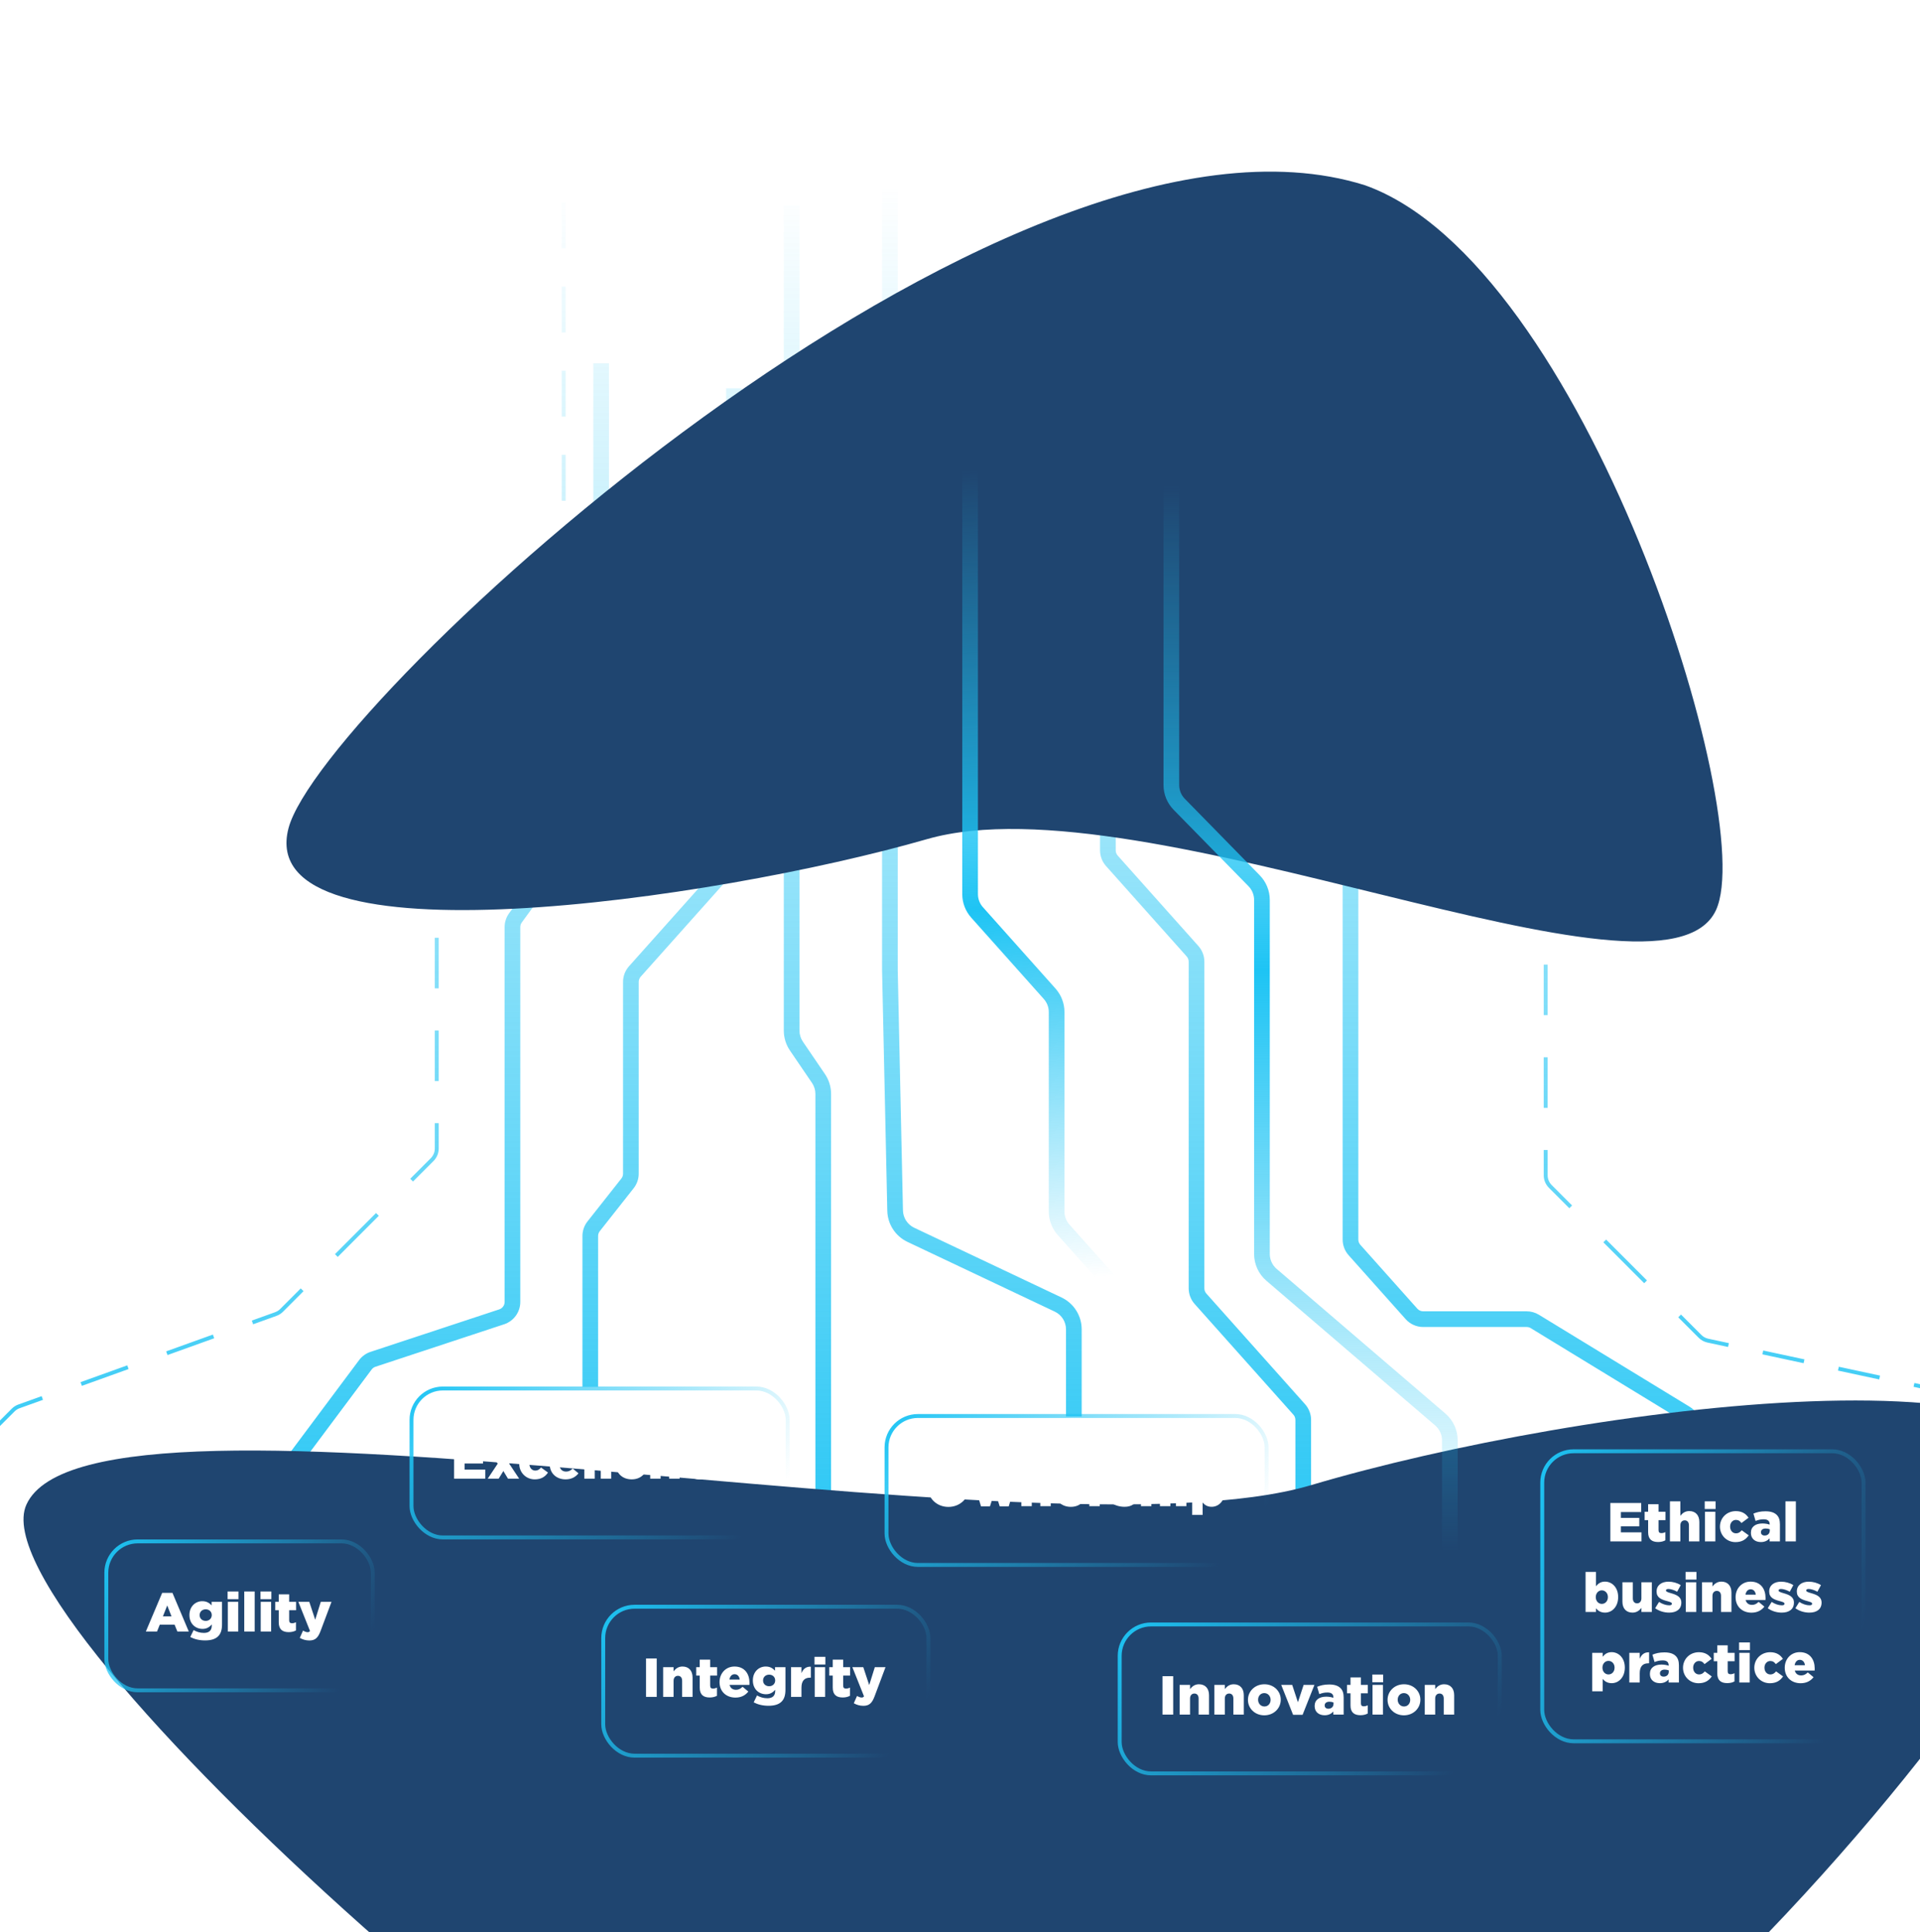 <svg width="490" height="493" viewBox="0 0 490 493" fill="none" xmlns="http://www.w3.org/2000/svg">
<path fill-rule="evenodd" clip-rule="evenodd" d="M144.356 -237.213V-243.068H143.356V-237.213H144.356ZM144.356 -215.744V-227.454H143.356V-215.744H144.356ZM144.356 -194.275V-205.985H143.356V-194.275H144.356ZM144.356 -172.806V-184.516H143.356V-172.806H144.356ZM144.356 -151.336V-163.047H143.356V-151.336H144.356ZM144.356 -129.867V-141.578H143.356V-129.867H144.356ZM144.356 -108.398V-120.109H143.356V-108.398H144.356ZM144.356 -86.929V-98.639H143.356V-86.929H144.356ZM144.356 -65.46V-77.17H143.356V-65.46H144.356ZM144.356 -43.99V-55.701H143.356V-43.99H144.356ZM144.356 -22.521V-34.232H143.356V-22.521H144.356ZM144.356 -1.052V-12.763H143.356V-1.052H144.356ZM144.356 20.417V8.707H143.356V20.417H144.356ZM144.356 41.886V30.176H143.356V41.886H144.356ZM144.356 63.355V51.645H143.356V63.355H144.356ZM144.356 84.825V73.114H143.356V84.825H144.356ZM144.356 106.294V94.583H143.356V106.294H144.356ZM144.356 127.763V116.052H143.356V127.763H144.356ZM144.356 149.232V137.522H143.356V149.232H144.356ZM144.356 170.701V158.991H143.356V170.701H144.356ZM144.356 186.315V180.46H143.356V186.315C143.356 187.243 142.988 188.132 142.333 188.789L138.235 192.892L138.942 193.598L143.04 189.495C143.883 188.651 144.356 187.508 144.356 186.315ZM123.916 208.644L132.112 200.437L131.405 199.73L123.208 207.937L123.916 208.644ZM112.988 219.586L117.086 215.482L116.378 214.776L112.28 218.879C111.438 219.723 110.964 220.866 110.964 222.059V228.511H111.964V222.059C111.964 221.131 112.332 220.242 112.988 219.586ZM111.964 252.168V239.264H110.964V252.168H111.964ZM111.964 275.824V262.921H110.964V275.824H111.964ZM111.964 293.029V286.578H110.964V293.029C110.964 293.957 110.596 294.846 109.941 295.503L104.701 300.749L105.408 301.456L110.648 296.209C111.491 295.366 111.964 294.222 111.964 293.029ZM86.196 320.693L96.675 310.2L95.968 309.493L85.488 319.986L86.196 320.693ZM72.223 334.683L77.463 329.437L76.755 328.73L71.515 333.976C71.15 334.342 70.709 334.622 70.223 334.797L64.263 336.939L64.602 337.88L70.561 335.738C71.186 335.513 71.754 335.153 72.223 334.683ZM42.75 345.735L54.669 341.45L54.331 340.509L42.411 344.794L42.75 345.735ZM20.898 353.59L32.817 349.305L32.479 348.364L20.559 352.649L20.898 353.59ZM5.005 359.302L10.965 357.16L10.627 356.219L4.667 358.361C4.042 358.586 3.475 358.946 3.005 359.416L-1.03 363.457L-0.323 364.163L3.713 360.123C4.078 359.757 4.519 359.477 5.005 359.302ZM-15.12 378.979L-7.049 370.898L-7.756 370.191L-15.827 378.272L-15.12 378.979ZM-25.881 389.754L-21.845 385.713L-22.553 385.006L-26.588 389.047L-25.881 389.754ZM361.581 -230.37V-236.226H362.581V-230.37H361.581ZM361.581 -208.901V-220.612H362.581V-208.901H361.581ZM361.581 -187.432V-199.142H362.581V-187.432H361.581ZM361.581 -165.963V-177.673H362.581V-165.963H361.581ZM361.581 -144.494V-156.204H362.581V-144.494H361.581ZM361.581 -123.024V-134.735H362.581V-123.024H361.581ZM361.581 -101.555V-113.266H362.581V-101.555H361.581ZM361.581 -80.086V-91.797H362.581V-80.086H361.581ZM361.581 -58.617V-70.327H362.581V-58.617H361.581ZM361.581 -37.148V-48.858H362.581V-37.148H361.581ZM361.581 -15.679V-27.389H362.581V-15.679H361.581ZM361.581 5.791V-5.92H362.581V5.791H361.581ZM361.581 27.26V15.549H362.581V27.26H361.581ZM361.581 48.729V37.019H362.581V48.729H361.581ZM361.581 70.198V58.488H362.581V70.198H361.581ZM361.581 91.667V79.957H362.581V91.667H361.581ZM361.581 113.136V101.426H362.581V113.136H361.581ZM361.581 134.606V122.895H362.581V134.606H361.581ZM361.581 156.075V144.364H362.581V156.075H361.581ZM361.581 177.544V165.834H362.581V177.544H361.581ZM361.581 193.158V187.303H362.581V193.158C362.581 194.085 362.949 194.975 363.604 195.631L367.702 199.734L366.995 200.441L362.897 196.338C362.054 195.494 361.581 194.35 361.581 193.158ZM382.021 215.486L373.825 207.28L374.532 206.573L382.729 214.78L382.021 215.486ZM392.949 226.428L388.851 222.325L389.559 221.618L393.657 225.722C394.499 226.565 394.973 227.709 394.973 228.902V235.353H393.973V228.902C393.973 227.974 393.605 227.085 392.949 226.428ZM393.973 259.01V246.107H394.973V259.01H393.973ZM393.973 282.667V269.763H394.973V282.667H393.973ZM393.973 299.872V293.42H394.973V299.872C394.973 300.8 395.341 301.689 395.996 302.346L401.209 307.564L400.501 308.271L395.289 303.052C394.446 302.208 393.973 301.065 393.973 299.872ZM419.613 327.407L409.188 316.969L409.896 316.263L420.321 326.7L419.613 327.407ZM433.513 341.324L428.3 336.105L429.008 335.398L434.22 340.617C434.697 341.095 435.302 341.424 435.962 341.566L441.222 342.695L441.012 343.673L435.752 342.544C434.903 342.361 434.126 341.938 433.513 341.324ZM460.301 347.815L449.78 345.556L449.99 344.578L460.511 346.838L460.301 347.815ZM479.59 351.957L469.069 349.698L469.279 348.72L479.8 350.979L479.59 351.957ZM493.618 354.97L488.358 353.84L488.568 352.862L493.828 353.992C494.677 354.174 495.454 354.598 496.067 355.212L500.675 359.825L499.968 360.532L495.36 355.918C494.883 355.441 494.278 355.111 493.618 354.97ZM516.863 377.449L507.647 368.221L508.355 367.515L517.571 376.742L516.863 377.449ZM529.151 389.752L524.543 385.138L525.25 384.431L529.858 389.045L529.151 389.752ZM185.318 217.995V99.075H189.318V217.995C189.318 219.469 188.776 220.891 187.795 221.99L163.516 249.199C163.189 249.565 163.008 250.039 163.008 250.53V299.451C163.008 300.8 162.554 302.11 161.718 303.169L153.073 314.119C152.794 314.472 152.643 314.909 152.643 315.359L152.643 353.826H148.643L148.643 315.359C148.643 314.009 149.097 312.7 149.933 311.641L158.578 300.691C158.857 300.338 159.008 299.901 159.008 299.451V250.53C159.008 249.057 159.551 247.635 160.532 246.535L184.81 219.327C185.137 218.961 185.318 218.487 185.318 217.995ZM155.417 202.882V92.695H151.417V202.882C151.417 203.305 151.283 203.718 151.033 204.06L129.933 233.003C129.185 234.03 128.782 235.268 128.782 236.538V332.182C128.782 333.045 128.228 333.811 127.408 334.081L94.568 344.92C93.399 345.305 92.377 346.041 91.641 347.028L61.556 387.321C60.782 388.358 60.364 389.617 60.364 390.911V393.262H64.364V390.911C64.364 390.479 64.503 390.06 64.761 389.714L94.846 349.421C95.091 349.092 95.432 348.847 95.822 348.718L128.662 337.88C131.121 337.068 132.782 334.771 132.782 332.182V236.538C132.782 236.115 132.916 235.702 133.165 235.36L154.266 206.416C155.014 205.39 155.417 204.152 155.417 202.882ZM280.738 216.962V133.498H284.738V216.962C284.738 217.453 284.919 217.927 285.246 218.293L305.84 241.372C306.821 242.472 307.363 243.894 307.363 245.367V328.713C307.363 329.204 307.544 329.678 307.871 330.044L333.074 358.289C334.055 359.388 334.597 360.81 334.597 362.284V414.471H330.597V362.284C330.597 361.792 330.417 361.318 330.09 360.952L304.886 332.707C303.905 331.608 303.363 330.186 303.363 328.713V245.367C303.363 244.876 303.182 244.402 302.855 244.036L282.261 220.956C281.28 219.857 280.738 218.435 280.738 216.962ZM319.9 193.454V-30.21H315.9V193.454C315.9 195.215 316.673 196.886 318.015 198.026L341.952 218.365C342.399 218.745 342.657 219.302 342.657 219.889V316.269C342.657 317.743 343.199 319.164 344.18 320.264L358.732 336.571C359.87 337.847 361.499 338.576 363.208 338.576H389.622C389.989 338.576 390.35 338.678 390.663 338.869L429.138 362.345C429.733 362.708 430.096 363.355 430.096 364.052V370.431H434.096V364.052C434.096 361.961 433.007 360.02 431.221 358.931L392.747 335.454C391.806 334.88 390.724 334.576 389.622 334.576H363.208C362.639 334.576 362.096 334.333 361.716 333.908L347.165 317.601C346.838 317.234 346.657 316.76 346.657 316.269V219.889C346.657 218.128 345.884 216.456 344.542 215.316L320.605 194.978C320.158 194.598 319.9 194.041 319.9 193.454ZM200.034 262.954V52.408H204.034V262.954C204.034 263.958 204.336 264.938 204.901 265.768L210.537 274.046C211.553 275.54 212.097 277.305 212.097 279.111V386.503C212.097 388.888 211.151 391.176 209.465 392.863L198.929 403.413C197.992 404.351 197.466 405.622 197.466 406.947V409.949H193.466V406.947C193.466 404.562 194.413 402.274 196.098 400.587L206.635 390.037C207.571 389.099 208.097 387.828 208.097 386.503V279.111C208.097 278.108 207.795 277.127 207.23 276.297L201.594 268.019C200.577 266.526 200.034 264.761 200.034 262.954ZM229.11 48.024V247.491L230.443 308.834C230.484 310.727 231.591 312.435 233.302 313.245L270.904 331.042C274.049 332.531 276.054 335.698 276.054 339.177V361.417H272.054V339.177C272.054 337.244 270.94 335.485 269.193 334.658L231.591 316.86C228.51 315.402 226.518 312.329 226.444 308.921L225.111 247.556L225.11 247.535V247.513V48.024H229.11Z" fill="url(#paint0_linear_1914_23697)"/>
<g filter="url(#filter0_f_1914_23697)">
<path d="M73.623 211.342C82 179.217 256.106 18.315 348.323 47.255C404.44 67.16 448.863 208.369 437.945 232.185C424.297 261.956 291.929 198.18 236.558 214.108C182.107 229.771 64.407 246.681 73.623 211.342Z" fill="#1F4570"/>
</g>
<g filter="url(#filter1_f_1914_23697)">
<path d="M529.996 384.797C519.808 425.287 357.949 630.323 241.67 594.93C170.886 570.507 -6.747 413.998 6.726 383.929C23.567 346.344 265.184 399.543 334.643 378.914C402.947 358.627 541.203 340.257 529.996 384.797Z" fill="#1F4570"/>
</g>
<rect x="27.136" y="393.278" width="68" height="38" rx="8" stroke="url(#paint1_linear_1914_23697)"/>
<path d="M37.22 416.278L41.392 406.408H44.01L48.182 416.278H45.27L44.556 414.528H40.776L40.076 416.278H37.22ZM41.574 412.414H43.772L42.68 409.628L41.574 412.414ZM52.348 418.546C50.878 418.546 49.646 418.238 48.554 417.678L49.408 415.914C50.22 416.362 51.032 416.628 52.054 416.628C53.384 416.628 54.042 415.97 54.042 414.766V414.472C53.51 415.088 52.81 415.606 51.704 415.606C49.842 415.606 48.344 414.262 48.344 412.092V412.064C48.344 409.88 49.87 408.536 51.62 408.536C52.754 408.536 53.426 408.998 54 409.6V408.704H56.66V414.458C56.66 415.844 56.352 416.81 55.68 417.482C54.994 418.168 53.93 418.546 52.348 418.546ZM52.502 413.562C53.398 413.562 54.042 412.932 54.042 412.092V412.064C54.042 411.224 53.398 410.608 52.502 410.608C51.592 410.608 50.948 411.238 50.948 412.078V412.106C50.948 412.946 51.592 413.562 52.502 413.562ZM58.085 408.018V406.058H60.857V408.018H58.085ZM58.141 416.278V408.704H60.801V416.278H58.141ZM62.338 416.278V406.058H64.998V416.278H62.338ZM66.479 408.018V406.058H69.251V408.018H66.479ZM66.535 416.278V408.704H69.195V416.278H66.535ZM73.686 416.432C72.091 416.432 71.138 415.732 71.138 413.926V410.846H70.243V408.704H71.138V406.786H73.799V408.704H75.562V410.846H73.799V413.408C73.799 413.94 74.037 414.164 74.526 414.164C74.876 414.164 75.213 414.066 75.534 413.912V415.998C75.058 416.264 74.428 416.432 73.686 416.432ZM78.946 418.56C78.008 418.56 77.21 418.294 76.51 417.902L77.336 416.04C77.756 416.292 78.204 416.446 78.498 416.446C78.764 416.446 78.946 416.376 79.114 416.138L76.146 408.704H78.932L80.444 413.268L81.872 408.704H84.602L81.83 416.096C81.172 417.86 80.458 418.56 78.946 418.56Z" fill="white"/>
<rect x="105.021" y="354.271" width="96" height="38" rx="8" stroke="url(#paint2_linear_1914_23697)"/>
<path d="M115.889 377.271V367.471H123.771V369.781H118.577V371.265H123.281V373.407H118.577V374.961H123.841V377.271H115.889ZM124.471 377.271L127.019 373.449L124.513 369.697H127.383L128.503 371.559L129.623 369.697H132.437L129.945 373.435L132.493 377.271H129.637L128.461 375.325L127.271 377.271H124.471ZM136.479 377.453C134.197 377.453 132.517 375.661 132.517 373.519V373.491C132.517 371.349 134.183 369.543 136.577 369.543C138.131 369.543 139.167 370.215 139.811 371.237L138.005 372.581C137.641 372.077 137.235 371.783 136.591 371.783C135.737 371.783 135.107 372.539 135.107 373.463V373.491C135.107 374.471 135.723 375.213 136.619 375.213C137.249 375.213 137.655 374.919 138.075 374.429L139.853 375.717C139.153 376.753 138.145 377.453 136.479 377.453ZM144.342 377.453C141.962 377.453 140.282 375.871 140.282 373.519V373.491C140.282 371.279 141.864 369.529 144.104 369.529C146.722 369.529 147.926 371.447 147.926 373.673C147.926 373.841 147.926 374.037 147.912 374.219H142.844C143.054 375.045 143.656 375.465 144.482 375.465C145.112 375.465 145.616 375.227 146.162 374.695L147.632 375.913C146.904 376.837 145.854 377.453 144.342 377.453ZM142.802 372.861H145.434C145.336 372.021 144.846 371.489 144.118 371.489C143.418 371.489 142.942 372.035 142.802 372.861ZM149.123 377.271V367.051H151.783V377.271H149.123ZM153.32 377.271V367.051H155.98V377.271H153.32ZM161.214 377.453C158.834 377.453 157.154 375.871 157.154 373.519V373.491C157.154 371.279 158.736 369.529 160.976 369.529C163.594 369.529 164.798 371.447 164.798 373.673C164.798 373.841 164.798 374.037 164.784 374.219H159.716C159.926 375.045 160.528 375.465 161.354 375.465C161.984 375.465 162.488 375.227 163.034 374.695L164.504 375.913C163.776 376.837 162.726 377.453 161.214 377.453ZM159.674 372.861H162.306C162.208 372.021 161.718 371.489 160.99 371.489C160.29 371.489 159.814 372.035 159.674 372.861ZM165.938 377.271V369.697H168.598V370.761C169.088 370.131 169.788 369.529 170.866 369.529C172.476 369.529 173.442 370.593 173.442 372.315V377.271H170.782V373.169C170.782 372.343 170.348 371.895 169.718 371.895C169.074 371.895 168.598 372.343 168.598 373.169V377.271H165.938ZM178.465 377.453C176.183 377.453 174.503 375.661 174.503 373.519V373.491C174.503 371.349 176.169 369.543 178.563 369.543C180.117 369.543 181.153 370.215 181.797 371.237L179.991 372.581C179.627 372.077 179.221 371.783 178.577 371.783C177.723 371.783 177.093 372.539 177.093 373.463V373.491C177.093 374.471 177.709 375.213 178.605 375.213C179.235 375.213 179.641 374.919 180.061 374.429L181.839 375.717C181.139 376.753 180.131 377.453 178.465 377.453ZM186.329 377.453C183.949 377.453 182.269 375.871 182.269 373.519V373.491C182.269 371.279 183.851 369.529 186.091 369.529C188.709 369.529 189.913 371.447 189.913 373.673C189.913 373.841 189.913 374.037 189.899 374.219H184.831C185.041 375.045 185.643 375.465 186.469 375.465C187.099 375.465 187.603 375.227 188.149 374.695L189.619 375.913C188.891 376.837 187.841 377.453 186.329 377.453ZM184.789 372.861H187.421C187.323 372.021 186.833 371.489 186.105 371.489C185.405 371.489 184.929 372.035 184.789 372.861Z" fill="white"/>
<rect x="153.949" y="409.949" width="83" height="38" rx="8" stroke="url(#paint3_linear_1914_23697)"/>
<path d="M164.873 432.949V423.149H167.603V432.949H164.873ZM169.243 432.949V425.375H171.903V426.439C172.393 425.809 173.093 425.207 174.171 425.207C175.781 425.207 176.747 426.271 176.747 427.993V432.949H174.087V428.847C174.087 428.021 173.653 427.573 173.023 427.573C172.379 427.573 171.903 428.021 171.903 428.847V432.949H169.243ZM181.126 433.103C179.53 433.103 178.578 432.403 178.578 430.597V427.517H177.682V425.375H178.578V423.457H181.238V425.375H183.002V427.517H181.238V430.079C181.238 430.611 181.476 430.835 181.966 430.835C182.316 430.835 182.652 430.737 182.974 430.583V432.669C182.498 432.935 181.868 433.103 181.126 433.103ZM187.692 433.131C185.312 433.131 183.632 431.549 183.632 429.197V429.169C183.632 426.957 185.214 425.207 187.454 425.207C190.072 425.207 191.276 427.125 191.276 429.351C191.276 429.519 191.276 429.715 191.262 429.897H186.194C186.404 430.723 187.006 431.143 187.832 431.143C188.462 431.143 188.966 430.905 189.512 430.373L190.982 431.591C190.254 432.515 189.204 433.131 187.692 433.131ZM186.152 428.539H188.784C188.686 427.699 188.196 427.167 187.468 427.167C186.768 427.167 186.292 427.713 186.152 428.539ZM196.141 435.217C194.671 435.217 193.439 434.909 192.347 434.349L193.201 432.585C194.013 433.033 194.825 433.299 195.847 433.299C197.177 433.299 197.835 432.641 197.835 431.437V431.143C197.303 431.759 196.603 432.277 195.497 432.277C193.635 432.277 192.137 430.933 192.137 428.763V428.735C192.137 426.551 193.663 425.207 195.413 425.207C196.547 425.207 197.219 425.669 197.793 426.271V425.375H200.453V431.129C200.453 432.515 200.145 433.481 199.473 434.153C198.787 434.839 197.723 435.217 196.141 435.217ZM196.295 430.233C197.191 430.233 197.835 429.603 197.835 428.763V428.735C197.835 427.895 197.191 427.279 196.295 427.279C195.385 427.279 194.741 427.909 194.741 428.749V428.777C194.741 429.617 195.385 430.233 196.295 430.233ZM201.878 432.949V425.375H204.538V426.901C204.972 425.865 205.672 425.193 206.932 425.249V428.049H206.708C205.322 428.049 204.538 428.847 204.538 430.597V432.949H201.878ZM207.866 424.689V422.729H210.638V424.689H207.866ZM207.922 432.949V425.375H210.582V432.949H207.922ZM215.073 433.103C213.477 433.103 212.525 432.403 212.525 430.597V427.517H211.629V425.375H212.525V423.457H215.185V425.375H216.949V427.517H215.185V430.079C215.185 430.611 215.423 430.835 215.913 430.835C216.263 430.835 216.599 430.737 216.921 430.583V432.669C216.445 432.935 215.815 433.103 215.073 433.103ZM220.333 435.231C219.395 435.231 218.597 434.965 217.897 434.573L218.723 432.711C219.143 432.963 219.591 433.117 219.885 433.117C220.151 433.117 220.333 433.047 220.501 432.809L217.533 425.375H220.319L221.831 429.939L223.259 425.375H225.989L223.217 432.767C222.559 434.531 221.845 435.231 220.333 435.231Z" fill="white"/>
<rect x="226.25" y="361.286" width="97" height="38" rx="8" stroke="url(#paint4_linear_1914_23697)"/>
<path d="M242.046 384.482C239.022 384.482 236.782 382.228 236.782 379.414V379.386C236.782 376.572 239.05 374.29 242.074 374.29C245.098 374.29 247.338 376.544 247.338 379.358V379.386C247.338 382.2 245.07 384.482 242.046 384.482ZM242.074 382.032C243.572 382.032 244.566 380.828 244.566 379.414V379.386C244.566 377.972 243.544 376.74 242.046 376.74C240.562 376.74 239.568 377.944 239.568 379.358V379.386C239.568 380.8 240.59 382.032 242.074 382.032ZM250.362 384.342L248.052 376.712H250.656L251.65 380.52L252.812 376.684H255.01L256.186 380.548L257.208 376.712H259.77L257.432 384.342H255.136L253.904 380.408L252.644 384.342H250.362ZM260.657 384.286V376.712H263.317V377.776C263.807 377.146 264.507 376.544 265.585 376.544C267.195 376.544 268.161 377.608 268.161 379.33V384.286H265.501V380.184C265.501 379.358 265.067 378.91 264.437 378.91C263.793 378.91 263.317 379.358 263.317 380.184V384.286H260.657ZM273.282 384.468C270.902 384.468 269.222 382.886 269.222 380.534V380.506C269.222 378.294 270.804 376.544 273.044 376.544C275.662 376.544 276.866 378.462 276.866 380.688C276.866 380.856 276.866 381.052 276.852 381.234H271.784C271.994 382.06 272.596 382.48 273.422 382.48C274.052 382.48 274.556 382.242 275.102 381.71L276.572 382.928C275.844 383.852 274.794 384.468 273.282 384.468ZM271.742 379.876H274.374C274.276 379.036 273.786 378.504 273.058 378.504C272.358 378.504 271.882 379.05 271.742 379.876ZM278.007 384.286V376.712H280.667V378.238C281.101 377.202 281.801 376.53 283.061 376.586V379.386H282.837C281.451 379.386 280.667 380.184 280.667 381.934V384.286H278.007ZM287.005 384.454C285.731 384.454 284.471 384.09 283.421 383.334L284.415 381.724C285.283 382.298 286.235 382.592 287.019 382.592C287.481 382.592 287.691 382.452 287.691 382.186V382.158C287.691 381.864 287.271 381.738 286.473 381.514C284.975 381.122 283.785 380.618 283.785 379.092V379.064C283.785 377.454 285.073 376.558 286.823 376.558C287.929 376.558 289.077 376.88 289.945 377.44L289.035 379.12C288.251 378.686 287.397 378.42 286.795 378.42C286.389 378.42 286.179 378.574 286.179 378.784V378.812C286.179 379.106 286.613 379.246 287.411 379.484C288.909 379.904 290.099 380.422 290.099 381.892V381.92C290.099 383.586 288.853 384.454 287.005 384.454ZM291.186 384.286V374.066H293.846V377.748C294.336 377.118 295.036 376.544 296.114 376.544C297.724 376.544 298.69 377.608 298.69 379.33V384.286H296.03V380.184C296.03 379.358 295.596 378.91 294.966 378.91C294.322 378.91 293.846 379.358 293.846 380.184V384.286H291.186ZM300.059 376.026V374.066H302.831V376.026H300.059ZM300.115 384.286V376.712H302.775V384.286H300.115ZM304.257 386.526V376.712H306.917V377.72C307.435 377.09 308.079 376.544 309.213 376.544C311.019 376.544 312.573 378.042 312.573 380.464V380.492C312.573 382.956 311.019 384.454 309.227 384.454C308.079 384.454 307.407 383.936 306.917 383.362V386.526H304.257ZM308.401 382.228C309.269 382.228 309.955 381.528 309.955 380.506V380.478C309.955 379.484 309.269 378.77 308.401 378.77C307.547 378.77 306.861 379.484 306.861 380.478V380.506C306.861 381.514 307.547 382.228 308.401 382.228Z" fill="white"/>
<rect x="285.755" y="414.472" width="97" height="38" rx="8" stroke="url(#paint5_linear_1914_23697)"/>
<path d="M296.679 437.472V427.672H299.409V437.472H296.679ZM301.049 437.472V429.898H303.709V430.962C304.199 430.332 304.899 429.73 305.977 429.73C307.587 429.73 308.553 430.794 308.553 432.516V437.472H305.893V433.37C305.893 432.544 305.459 432.096 304.829 432.096C304.185 432.096 303.709 432.544 303.709 433.37V437.472H301.049ZM309.922 437.472V429.898H312.582V430.962C313.072 430.332 313.772 429.73 314.85 429.73C316.46 429.73 317.426 430.794 317.426 432.516V437.472H314.766V433.37C314.766 432.544 314.332 432.096 313.702 432.096C313.058 432.096 312.582 432.544 312.582 433.37V437.472H309.922ZM322.659 437.654C320.237 437.654 318.487 435.876 318.487 433.72V433.692C318.487 431.536 320.251 429.73 322.687 429.73C325.109 429.73 326.859 431.508 326.859 433.664V433.692C326.859 435.848 325.095 437.654 322.659 437.654ZM322.687 435.4C323.653 435.4 324.269 434.63 324.269 433.72V433.692C324.269 432.768 323.597 431.984 322.659 431.984C321.693 431.984 321.077 432.754 321.077 433.664V433.692C321.077 434.616 321.749 435.4 322.687 435.4ZM330.008 437.528L326.984 429.898H329.784L331.24 434.322L332.696 429.898H335.454L332.43 437.528H330.008ZM338.055 437.64C336.613 437.64 335.507 436.814 335.507 435.302V435.274C335.507 433.706 336.697 432.894 338.475 432.894C339.175 432.894 339.861 433.034 340.295 433.188V433.062C340.295 432.278 339.805 431.83 338.783 431.83C337.985 431.83 337.369 431.984 336.697 432.25L336.151 430.374C337.005 430.024 337.915 429.786 339.217 429.786C340.575 429.786 341.499 430.108 342.101 430.71C342.675 431.27 342.913 432.054 342.913 433.118V437.472H340.281V436.688C339.763 437.262 339.049 437.64 338.055 437.64ZM339.007 435.974C339.777 435.974 340.323 435.484 340.323 434.728V434.378C340.057 434.266 339.679 434.182 339.287 434.182C338.517 434.182 338.069 434.56 338.069 435.12V435.148C338.069 435.666 338.461 435.974 339.007 435.974ZM347.207 437.626C345.611 437.626 344.659 436.926 344.659 435.12V432.04H343.763V429.898H344.659V427.98H347.319V429.898H349.083V432.04H347.319V434.602C347.319 435.134 347.557 435.358 348.047 435.358C348.397 435.358 348.733 435.26 349.055 435.106V437.192C348.579 437.458 347.949 437.626 347.207 437.626ZM350.226 429.212V427.252H352.998V429.212H350.226ZM350.282 437.472V429.898H352.942V437.472H350.282ZM358.288 437.654C355.866 437.654 354.116 435.876 354.116 433.72V433.692C354.116 431.536 355.88 429.73 358.316 429.73C360.738 429.73 362.488 431.508 362.488 433.664V433.692C362.488 435.848 360.724 437.654 358.288 437.654ZM358.316 435.4C359.282 435.4 359.898 434.63 359.898 433.72V433.692C359.898 432.768 359.226 431.984 358.288 431.984C357.322 431.984 356.706 432.754 356.706 433.664V433.692C356.706 434.616 357.378 435.4 358.316 435.4ZM363.611 437.472V429.898H366.271V430.962C366.761 430.332 367.461 429.73 368.539 429.73C370.149 429.73 371.115 430.794 371.115 432.516V437.472H368.455V433.37C368.455 432.544 368.021 432.096 367.391 432.096C366.747 432.096 366.271 432.544 366.271 433.37V437.472H363.611Z" fill="white"/>
<rect x="393.595" y="370.284" width="82" height="74" rx="8" stroke="url(#paint6_linear_1914_23697)"/>
<path d="M410.97 393.284V383.484H418.852V385.794H413.658V387.278H418.362V389.42H413.658V390.974H418.922V393.284H410.97ZM423.164 393.438C421.568 393.438 420.616 392.738 420.616 390.932V387.852H419.72V385.71H420.616V383.792H423.276V385.71H425.04V387.852H423.276V390.414C423.276 390.946 423.514 391.17 424.004 391.17C424.354 391.17 424.69 391.072 425.012 390.918V393.004C424.536 393.27 423.906 393.438 423.164 393.438ZM426.183 393.284V383.064H428.843V386.746C429.333 386.116 430.033 385.542 431.111 385.542C432.721 385.542 433.687 386.606 433.687 388.328V393.284H431.027V389.182C431.027 388.356 430.593 387.908 429.963 387.908C429.319 387.908 428.843 388.356 428.843 389.182V393.284H426.183ZM435.057 385.024V383.064H437.829V385.024H435.057ZM435.113 393.284V385.71H437.773V393.284H435.113ZM442.908 393.466C440.626 393.466 438.946 391.674 438.946 389.532V389.504C438.946 387.362 440.612 385.556 443.006 385.556C444.56 385.556 445.596 386.228 446.24 387.25L444.434 388.594C444.07 388.09 443.664 387.796 443.02 387.796C442.166 387.796 441.536 388.552 441.536 389.476V389.504C441.536 390.484 442.152 391.226 443.048 391.226C443.678 391.226 444.084 390.932 444.504 390.442L446.282 391.73C445.582 392.766 444.574 393.466 442.908 393.466ZM449.394 393.452C447.952 393.452 446.846 392.626 446.846 391.114V391.086C446.846 389.518 448.036 388.706 449.814 388.706C450.514 388.706 451.2 388.846 451.634 389V388.874C451.634 388.09 451.144 387.642 450.122 387.642C449.324 387.642 448.708 387.796 448.036 388.062L447.49 386.186C448.344 385.836 449.254 385.598 450.556 385.598C451.914 385.598 452.838 385.92 453.44 386.522C454.014 387.082 454.252 387.866 454.252 388.93V393.284H451.62V392.5C451.102 393.074 450.388 393.452 449.394 393.452ZM450.346 391.786C451.116 391.786 451.662 391.296 451.662 390.54V390.19C451.396 390.078 451.018 389.994 450.626 389.994C449.856 389.994 449.408 390.372 449.408 390.932V390.96C449.408 391.478 449.8 391.786 450.346 391.786ZM455.661 393.284V383.064H458.321V393.284H455.661ZM409.62 411.452C408.472 411.452 407.8 410.934 407.31 410.36V411.284H404.65V401.064H407.31V404.718C407.828 404.088 408.472 403.542 409.606 403.542C411.412 403.542 412.966 405.04 412.966 407.462V407.49C412.966 409.954 411.412 411.452 409.62 411.452ZM408.794 409.226C409.662 409.226 410.348 408.526 410.348 407.504V407.476C410.348 406.482 409.662 405.768 408.794 405.768C407.94 405.768 407.254 406.482 407.254 407.476V407.504C407.254 408.512 407.94 409.226 408.794 409.226ZM416.631 411.452C415.021 411.452 414.055 410.388 414.055 408.666V403.71H416.715V407.812C416.715 408.638 417.149 409.086 417.793 409.086C418.423 409.086 418.899 408.638 418.899 407.812V403.71H421.559V411.284H418.899V410.248C418.409 410.878 417.709 411.452 416.631 411.452ZM425.994 411.452C424.72 411.452 423.46 411.088 422.41 410.332L423.404 408.722C424.272 409.296 425.224 409.59 426.008 409.59C426.47 409.59 426.68 409.45 426.68 409.184V409.156C426.68 408.862 426.26 408.736 425.462 408.512C423.964 408.12 422.774 407.616 422.774 406.09V406.062C422.774 404.452 424.062 403.556 425.812 403.556C426.918 403.556 428.066 403.878 428.934 404.438L428.024 406.118C427.24 405.684 426.386 405.418 425.784 405.418C425.378 405.418 425.168 405.572 425.168 405.782V405.81C425.168 406.104 425.602 406.244 426.4 406.482C427.898 406.902 429.088 407.42 429.088 408.89V408.918C429.088 410.584 427.842 411.452 425.994 411.452ZM430.176 403.024V401.064H432.948V403.024H430.176ZM430.232 411.284V403.71H432.892V411.284H430.232ZM434.373 411.284V403.71H437.033V404.774C437.523 404.144 438.223 403.542 439.301 403.542C440.911 403.542 441.877 404.606 441.877 406.328V411.284H439.217V407.182C439.217 406.356 438.783 405.908 438.153 405.908C437.509 405.908 437.033 406.356 437.033 407.182V411.284H434.373ZM446.998 411.466C444.618 411.466 442.938 409.884 442.938 407.532V407.504C442.938 405.292 444.52 403.542 446.76 403.542C449.378 403.542 450.582 405.46 450.582 407.686C450.582 407.854 450.582 408.05 450.568 408.232H445.5C445.71 409.058 446.312 409.478 447.138 409.478C447.768 409.478 448.272 409.24 448.818 408.708L450.288 409.926C449.56 410.85 448.51 411.466 446.998 411.466ZM445.458 406.874H448.09C447.992 406.034 447.502 405.502 446.774 405.502C446.074 405.502 445.598 406.048 445.458 406.874ZM454.733 411.452C453.459 411.452 452.199 411.088 451.149 410.332L452.143 408.722C453.011 409.296 453.963 409.59 454.747 409.59C455.209 409.59 455.419 409.45 455.419 409.184V409.156C455.419 408.862 454.999 408.736 454.201 408.512C452.703 408.12 451.513 407.616 451.513 406.09V406.062C451.513 404.452 452.801 403.556 454.551 403.556C455.657 403.556 456.805 403.878 457.673 404.438L456.763 406.118C455.979 405.684 455.125 405.418 454.523 405.418C454.117 405.418 453.907 405.572 453.907 405.782V405.81C453.907 406.104 454.341 406.244 455.139 406.482C456.637 406.902 457.827 407.42 457.827 408.89V408.918C457.827 410.584 456.581 411.452 454.733 411.452ZM461.787 411.452C460.513 411.452 459.253 411.088 458.203 410.332L459.197 408.722C460.065 409.296 461.017 409.59 461.801 409.59C462.263 409.59 462.473 409.45 462.473 409.184V409.156C462.473 408.862 462.053 408.736 461.255 408.512C459.757 408.12 458.567 407.616 458.567 406.09V406.062C458.567 404.452 459.855 403.556 461.605 403.556C462.711 403.556 463.859 403.878 464.727 404.438L463.817 406.118C463.033 405.684 462.179 405.418 461.577 405.418C461.171 405.418 460.961 405.572 460.961 405.782V405.81C460.961 406.104 461.395 406.244 462.193 406.482C463.691 406.902 464.881 407.42 464.881 408.89V408.918C464.881 410.584 463.635 411.452 461.787 411.452ZM406.352 431.524V421.71H409.012V422.718C409.53 422.088 410.174 421.542 411.308 421.542C413.114 421.542 414.668 423.04 414.668 425.462V425.49C414.668 427.954 413.114 429.452 411.322 429.452C410.174 429.452 409.502 428.934 409.012 428.36V431.524H406.352ZM410.496 427.226C411.364 427.226 412.05 426.526 412.05 425.504V425.476C412.05 424.482 411.364 423.768 410.496 423.768C409.642 423.768 408.956 424.482 408.956 425.476V425.504C408.956 426.512 409.642 427.226 410.496 427.226ZM415.813 429.284V421.71H418.473V423.236C418.907 422.2 419.607 421.528 420.867 421.584V424.384H420.643C419.257 424.384 418.473 425.182 418.473 426.932V429.284H415.813ZM423.616 429.452C422.174 429.452 421.068 428.626 421.068 427.114V427.086C421.068 425.518 422.258 424.706 424.036 424.706C424.736 424.706 425.422 424.846 425.856 425V424.874C425.856 424.09 425.366 423.642 424.344 423.642C423.546 423.642 422.93 423.796 422.258 424.062L421.712 422.186C422.566 421.836 423.476 421.598 424.778 421.598C426.136 421.598 427.06 421.92 427.662 422.522C428.236 423.082 428.474 423.866 428.474 424.93V429.284H425.842V428.5C425.324 429.074 424.61 429.452 423.616 429.452ZM424.568 427.786C425.338 427.786 425.884 427.296 425.884 426.54V426.19C425.618 426.078 425.24 425.994 424.848 425.994C424.078 425.994 423.63 426.372 423.63 426.932V426.96C423.63 427.478 424.022 427.786 424.568 427.786ZM433.481 429.466C431.199 429.466 429.519 427.674 429.519 425.532V425.504C429.519 423.362 431.185 421.556 433.579 421.556C435.133 421.556 436.169 422.228 436.813 423.25L435.007 424.594C434.643 424.09 434.237 423.796 433.593 423.796C432.739 423.796 432.109 424.552 432.109 425.476V425.504C432.109 426.484 432.725 427.226 433.621 427.226C434.251 427.226 434.657 426.932 435.077 426.442L436.855 427.73C436.155 428.766 435.147 429.466 433.481 429.466ZM440.808 429.438C439.212 429.438 438.26 428.738 438.26 426.932V423.852H437.364V421.71H438.26V419.792H440.92V421.71H442.684V423.852H440.92V426.414C440.92 426.946 441.158 427.17 441.648 427.17C441.998 427.17 442.334 427.072 442.656 426.918V429.004C442.18 429.27 441.55 429.438 440.808 429.438ZM443.827 421.024V419.064H446.599V421.024H443.827ZM443.883 429.284V421.71H446.543V429.284H443.883ZM451.678 429.466C449.396 429.466 447.716 427.674 447.716 425.532V425.504C447.716 423.362 449.382 421.556 451.776 421.556C453.33 421.556 454.366 422.228 455.01 423.25L453.204 424.594C452.84 424.09 452.434 423.796 451.79 423.796C450.936 423.796 450.306 424.552 450.306 425.476V425.504C450.306 426.484 450.922 427.226 451.818 427.226C452.448 427.226 452.854 426.932 453.274 426.442L455.052 427.73C454.352 428.766 453.344 429.466 451.678 429.466ZM459.542 429.466C457.162 429.466 455.482 427.884 455.482 425.532V425.504C455.482 423.292 457.064 421.542 459.304 421.542C461.922 421.542 463.126 423.46 463.126 425.686C463.126 425.854 463.126 426.05 463.112 426.232H458.044C458.254 427.058 458.856 427.478 459.682 427.478C460.312 427.478 460.816 427.24 461.362 426.708L462.832 427.926C462.104 428.85 461.054 429.466 459.542 429.466ZM458.002 424.874H460.634C460.536 424.034 460.046 423.502 459.318 423.502C458.618 423.502 458.142 424.048 458.002 424.874Z" fill="white"/>
<path d="M247.577 72.77V228.135C247.577 229.854 248.21 231.513 249.354 232.796L267.882 253.559C269.026 254.842 269.659 256.5 269.659 258.219V309.122C269.659 310.841 270.291 312.5 271.436 313.782L288.227 332.599" stroke="url(#paint7_linear_1914_23697)" stroke-width="4"/>
<path d="M298.94 19.891V200.303C298.94 202.134 299.658 203.893 300.94 205.201L320.059 224.716C321.341 226.024 322.059 227.783 322.059 229.615V319.951C322.059 321.994 322.952 323.936 324.503 325.266L367.567 362.177C369.119 363.507 370.012 365.448 370.012 367.492V395.876" stroke="url(#paint8_linear_1914_23697)" stroke-width="4"/>
<defs>
<filter id="filter0_f_1914_23697" x="-13.689" y="-43.011" width="540.094" height="370.026" filterUnits="userSpaceOnUse" color-interpolation-filters="sRGB">
<feFlood flood-opacity="0" result="BackgroundImageFix"/>
<feBlend mode="normal" in="SourceGraphic" in2="BackgroundImageFix" result="shape"/>
<feGaussianBlur stdDeviation="43.4" result="effect1_foregroundBlur_1914_23697"/>
</filter>
<filter id="filter1_f_1914_23697" x="-97.9" y="253.426" width="732.439" height="449.489" filterUnits="userSpaceOnUse" color-interpolation-filters="sRGB">
<feFlood flood-opacity="0" result="BackgroundImageFix"/>
<feBlend mode="normal" in="SourceGraphic" in2="BackgroundImageFix" result="shape"/>
<feGaussianBlur stdDeviation="51.95" result="effect1_foregroundBlur_1914_23697"/>
</filter>
<linearGradient id="paint0_linear_1914_23697" x1="254.325" y1="46.909" x2="254.325" y2="414.476" gradientUnits="userSpaceOnUse">
<stop stop-color="#1EC4F4" stop-opacity="0"/>
<stop offset="1" stop-color="#1EC4F4"/>
</linearGradient>
<linearGradient id="paint1_linear_1914_23697" x1="27.136" y1="393.278" x2="88.698" y2="427.827" gradientUnits="userSpaceOnUse">
<stop stop-color="#1EC4F4"/>
<stop offset="1" stop-color="#1EC4F4" stop-opacity="0"/>
</linearGradient>
<linearGradient id="paint2_linear_1914_23697" x1="105.021" y1="354.271" x2="175.231" y2="409.898" gradientUnits="userSpaceOnUse">
<stop stop-color="#1EC4F4"/>
<stop offset="1" stop-color="#1EC4F4" stop-opacity="0"/>
</linearGradient>
<linearGradient id="paint3_linear_1914_23697" x1="153.949" y1="409.949" x2="221.2" y2="456.016" gradientUnits="userSpaceOnUse">
<stop stop-color="#1EC4F4"/>
<stop offset="1" stop-color="#1EC4F4" stop-opacity="0"/>
</linearGradient>
<linearGradient id="paint4_linear_1914_23697" x1="226.25" y1="361.286" x2="296.623" y2="417.623" gradientUnits="userSpaceOnUse">
<stop stop-color="#1EC4F4"/>
<stop offset="1" stop-color="#1EC4F4" stop-opacity="0"/>
</linearGradient>
<linearGradient id="paint5_linear_1914_23697" x1="285.755" y1="414.472" x2="356.128" y2="470.808" gradientUnits="userSpaceOnUse">
<stop stop-color="#1EC4F4"/>
<stop offset="1" stop-color="#1EC4F4" stop-opacity="0"/>
</linearGradient>
<linearGradient id="paint6_linear_1914_23697" x1="393.595" y1="370.284" x2="480.693" y2="400.552" gradientUnits="userSpaceOnUse">
<stop stop-color="#1EC4F4"/>
<stop offset="1" stop-color="#1EC4F4" stop-opacity="0"/>
</linearGradient>
<linearGradient id="paint7_linear_1914_23697" x1="267.902" y1="72.77" x2="285.116" y2="326.22" gradientUnits="userSpaceOnUse">
<stop offset="0.18" stop-color="#1EC4F4" stop-opacity="0"/>
<stop offset="0.621" stop-color="#1EC4F4"/>
<stop offset="0.997" stop-color="#1EC4F4" stop-opacity="0"/>
</linearGradient>
<linearGradient id="paint8_linear_1914_23697" x1="334.476" y1="123.816" x2="334.476" y2="395.876" gradientUnits="userSpaceOnUse">
<stop stop-color="#1EC4F4" stop-opacity="0"/>
<stop offset="0.455" stop-color="#1EC4F4"/>
<stop offset="1" stop-color="#1EC4F4" stop-opacity="0"/>
</linearGradient>
</defs>
</svg>
